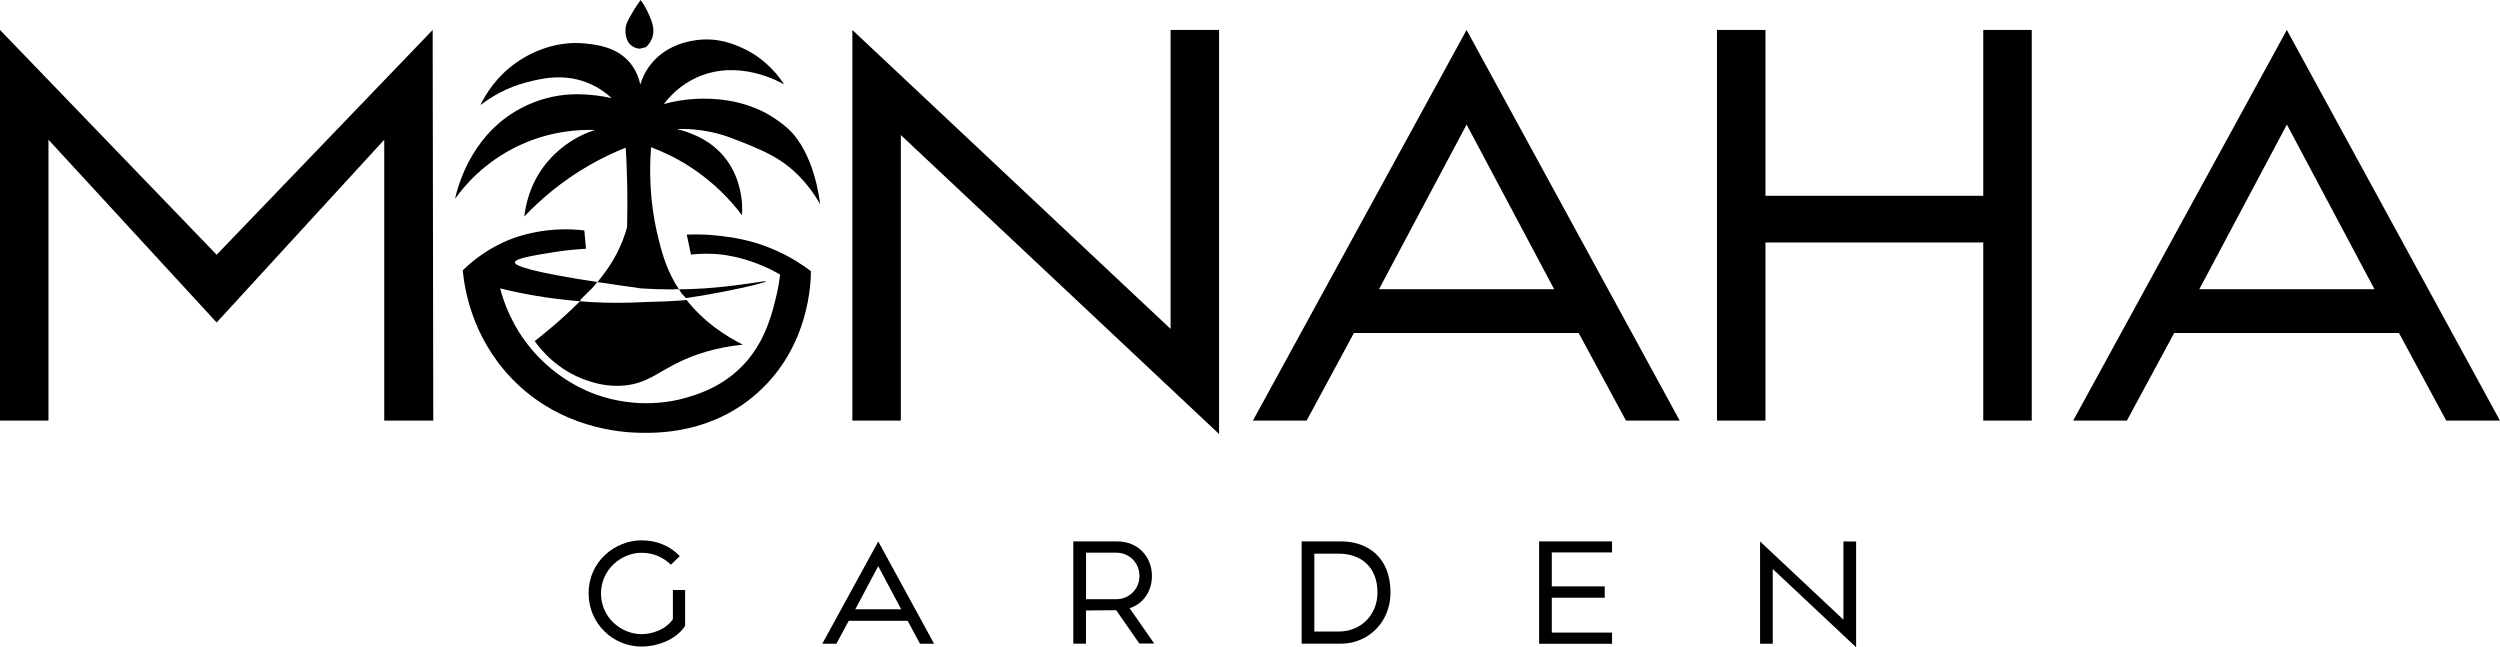 <?xml version="1.0" encoding="UTF-8"?>
<svg id="Réteg_2" data-name="Réteg 2" xmlns="http://www.w3.org/2000/svg" viewBox="0 0 500.79 129.65">
  <defs>
    <style>
      .cls-1 {
        isolation: isolate;
      }
    </style>
  </defs>
  <g id="Réteg_1" data-name="Réteg 1">
    <g class="cls-1">
      <g class="cls-1">
        <path d="M0,6l43.4,45.03L86.67,6l.12,78.25h-9.82V27.99l-33.57,36.61L9.71,27.99v56.26H0V6Z"/>
      </g>
      <g class="cls-1">
        <path d="M180.45,27.05v57.2h-9.71V6l63.75,59.89V6h9.71v80.94l-63.75-59.89Z"/>
      </g>
      <g class="cls-1">
        <path d="M316.24,66.71h-45.03l-9.47,17.54h-10.76L293.78,6l42.69,78.25h-10.76l-9.48-17.54ZM311.32,57.93l-17.54-32.98-17.54,32.98h35.09Z"/>
      </g>
      <g class="cls-1">
        <path d="M343.94,6h9.71v33.22h43.63V6h9.71v78.25h-9.71v-35.68h-43.63v35.68h-9.71V6Z"/>
      </g>
      <g class="cls-1">
        <path d="M480.55,66.71h-45.03l-9.47,17.54h-10.76L458.09,6l42.69,78.25h-10.76l-9.47-17.54ZM475.64,57.93l-17.54-32.98-17.54,32.98h35.09Z"/>
      </g>
    </g>
    <g class="cls-1">
      <g class="cls-1">
        <path d="M117.91,118.87c0-6.56,5.42-10.63,10.6-10.63,3.09,0,5.73,1.13,7.66,3.16l-1.78,1.72c-1.44-1.41-3.43-2.39-5.88-2.39-4.04,0-8.12,3.34-8.12,8.15s4.04,8.15,8.12,8.15c1.99,0,4.81-.83,6.28-3v-5.85h2.45v7.2c-1.93,2.94-5.85,4.14-8.73,4.14-5.73,0-10.6-4.63-10.6-10.63Z"/>
      </g>
      <g class="cls-1">
        <path d="M181.81,124.35h-11.79l-2.48,4.6h-2.82l11.21-20.49,11.18,20.49h-2.82l-2.48-4.6ZM180.52,122.05l-4.6-8.64-4.59,8.64h9.19Z"/>
      </g>
      <g class="cls-1">
        <path d="M215.01,108.45h8.76c4.35,0,6.98,3.22,6.98,6.92,0,3-1.68,5.58-4.47,6.46l4.93,7.08h-2.97l-4.66-6.68-6.04.06v6.65h-2.54v-20.49ZM217.55,120.03h6.07c2.51,0,4.63-1.96,4.63-4.66s-2.11-4.66-4.63-4.66h-6.07v9.31Z"/>
      </g>
      <g class="cls-1">
        <path d="M260.74,108.45h7.87c5.39,0,9.93,3.22,9.93,10.23,0,6.03-4.54,10.26-9.93,10.26h-7.87v-20.49ZM268.21,126.5c4.35,0,7.72-3.28,7.72-7.81,0-5.18-3.37-7.78-7.72-7.78h-4.93v15.59h4.93Z"/>
      </g>
      <g class="cls-1">
        <path d="M308.31,108.45h14.61v2.21h-12.07v6.8h10.6v2.27h-10.6v6.99h12.07v2.24h-14.61v-20.49Z"/>
      </g>
      <g class="cls-1">
        <path d="M355.11,113.97v14.98h-2.54v-20.49l16.7,15.68v-15.68h2.54v21.2l-16.7-15.68Z"/>
      </g>
    </g>
    <g>
      <path d="M137.38,59.71c3.32-.47,6.19-1.02,8.53-1.48,4.01-.79,7.58-1.7,7.55-1.87-.04-.2-5.56.96-12.53,1.42-1.76.12-3.37.16-4.91.18.18.27.34.57.53.83.28.3.56.61.84.91"/>
      <path d="M134.6,57.98c.37-.03.76-.04,1.12-.08.02.02.04.04.06.07.08,0,.16,0,.24,0-.33-.51-.66-1.01-.96-1.55-1.83-3.3-2.59-6.26-3.28-9.1-.95-3.92-1.96-10.04-1.36-17.83,2.23.84,4.83,2.03,7.55,3.76,5.1,3.24,8.53,7.04,10.66,9.86.09-1.26.08-3.11-.44-5.24-.3-1.23-1.01-3.99-3.29-6.66-2.5-2.93-5.47-4.08-6.92-4.63-.98-.37-1.83-.59-2.46-.73,2-.07,4.89.04,8.23.91,1.71.45,2.99.95,4.62,1.6,2.45.97,5.34,2.13,7.82,3.73,1.96,1.26,5.25,3.83,8.09,8.8-.07-.67-1.13-10.24-6.39-15.08-2.16-1.99-4.89-3.38-4.89-3.38-.38-.19-2.15-1.08-4.73-1.77-1.14-.31-5.78-1.46-11.83-.55-1.49.23-2.69.52-3.46.73,1.19-1.55,3.32-3.86,6.67-5.35,8.24-3.7,16.38.82,17.42,1.42-1.09-1.69-3.68-5.17-8.35-7.29-1.58-.72-4.83-2.14-9.07-1.6-1.16.15-6.16.78-9.39,5-1.14,1.48-1.71,2.94-2,3.91-.23-1.07-.74-2.73-2-4.28-2.63-3.22-6.61-3.67-8.82-3.92-6.97-.79-12.36,2.64-14.02,3.81-4.06,2.85-6.18,6.44-7.2,8.53,2.09-1.61,5.24-3.56,9.42-4.62,2.68-.68,7.25-1.84,12.17.18,2.16.89,3.72,2.11,4.71,3.03-1.01-.23-2.38-.49-4-.63-1.21-.11-3.52-.31-6.37.09-2.41.37-5.62,1.21-8.92,3.19-9.07,5.44-11.54,15.15-12.08,17.52,1.76-2.46,5.85-7.45,12.98-10.75,6.33-2.93,12.05-3.14,15.03-3.04-1.48.48-3.58,1.35-5.79,2.95-2.37,1.72-3.82,3.52-4.44,4.35-2.86,3.83-3.65,7.85-3.91,10.04,3.09-3.26,7.43-7.09,13.24-10.4,2.49-1.41,4.88-2.52,7.09-3.4.13,2.18.22,4.43.27,6.73.08,3.18.07,6.24,0,9.19-.18.67-.47,1.62-.91,2.73-1.4,3.56-3.19,5.93-4.37,7.46-.21.27-.45.54-.67.81,2.55.39,5.43.81,8.75,1.27,1.64.11,3.76.2,6.21.21"/>
      <path d="M126.5,9.14c.6.47,1.26.58,1.64.62l1.28-.33c.79-.75,1.12-1.5,1.28-1.99.55-1.77-.22-3.43-.92-4.98-.48-1.04-1.01-1.86-1.46-2.45-.43.6-1.05,1.49-1.71,2.63-.79,1.36-1.18,2.06-1.28,2.84-.04.34-.3,2.52,1.17,3.66"/>
      <path d="M117.41,76.15c1.38.48,4.17,1.41,7.7,1.07,4.52-.44,6.54-2.59,11.02-4.74,2.77-1.33,6.94-2.87,12.68-3.44-3.55-1.76-7.83-4.59-11.27-8.94-2.68.23-5.54.35-8.48.41-3.34.18-6.96.23-10.91-.01-.67-.04-1.33-.09-1.98-.15-4.05,4.09-8.35,7.43-9.07,7.98,1.35,1.87,4.64,5.86,10.31,7.82"/>
      <path d="M146.08,47.5c-2.17-.35-5.07-.65-8.51-.5.28,1.34.56,2.67.84,4,1.68-.19,3.78-.28,6.17,0,.63.07,3.54.43,7.17,1.83,1.89.73,3.41,1.53,4.51,2.17-.13,1.17-.37,2.78-.84,4.67-.75,3.05-2.02,8.24-5.84,12.68-4.46,5.18-10.19,6.8-12.84,7.51-1.6.43-8.86,2.21-17.35-.83-1.78-.64-7.73-2.97-12.83-8.97-4.04-4.76-5.67-9.61-6.37-12.29,3.95.97,9.42,2.05,15.99,2.58.06-.06.13-.12.19-.19-.06,0-.13,0-.2-.01.87-.87,1.74-1.74,2.61-2.61.3-.34.58-.69.86-1.04-13.04-2.01-16.55-3.21-16.5-3.96.05-.79,3.97-1.41,7.9-2.04,2.5-.4,4.67-.58,6.34-.67-.11-1.23-.22-2.45-.33-3.67-1.46-.18-3.4-.31-5.67-.17-4.62.28-7.99,1.51-8.84,1.83-4.64,1.76-7.89,4.42-9.84,6.34.29,3.13,1.61,13.16,9.84,21.69,9.62,9.97,21.81,10.77,25.53,10.84,3.44.07,14.42.28,23.69-8.01,10.41-9.31,10.67-22.2,10.68-24.36-1.56-1.19-3.79-2.68-6.67-4-4.2-1.92-7.72-2.52-9.68-2.84"/>
    </g>
  </g>
</svg>